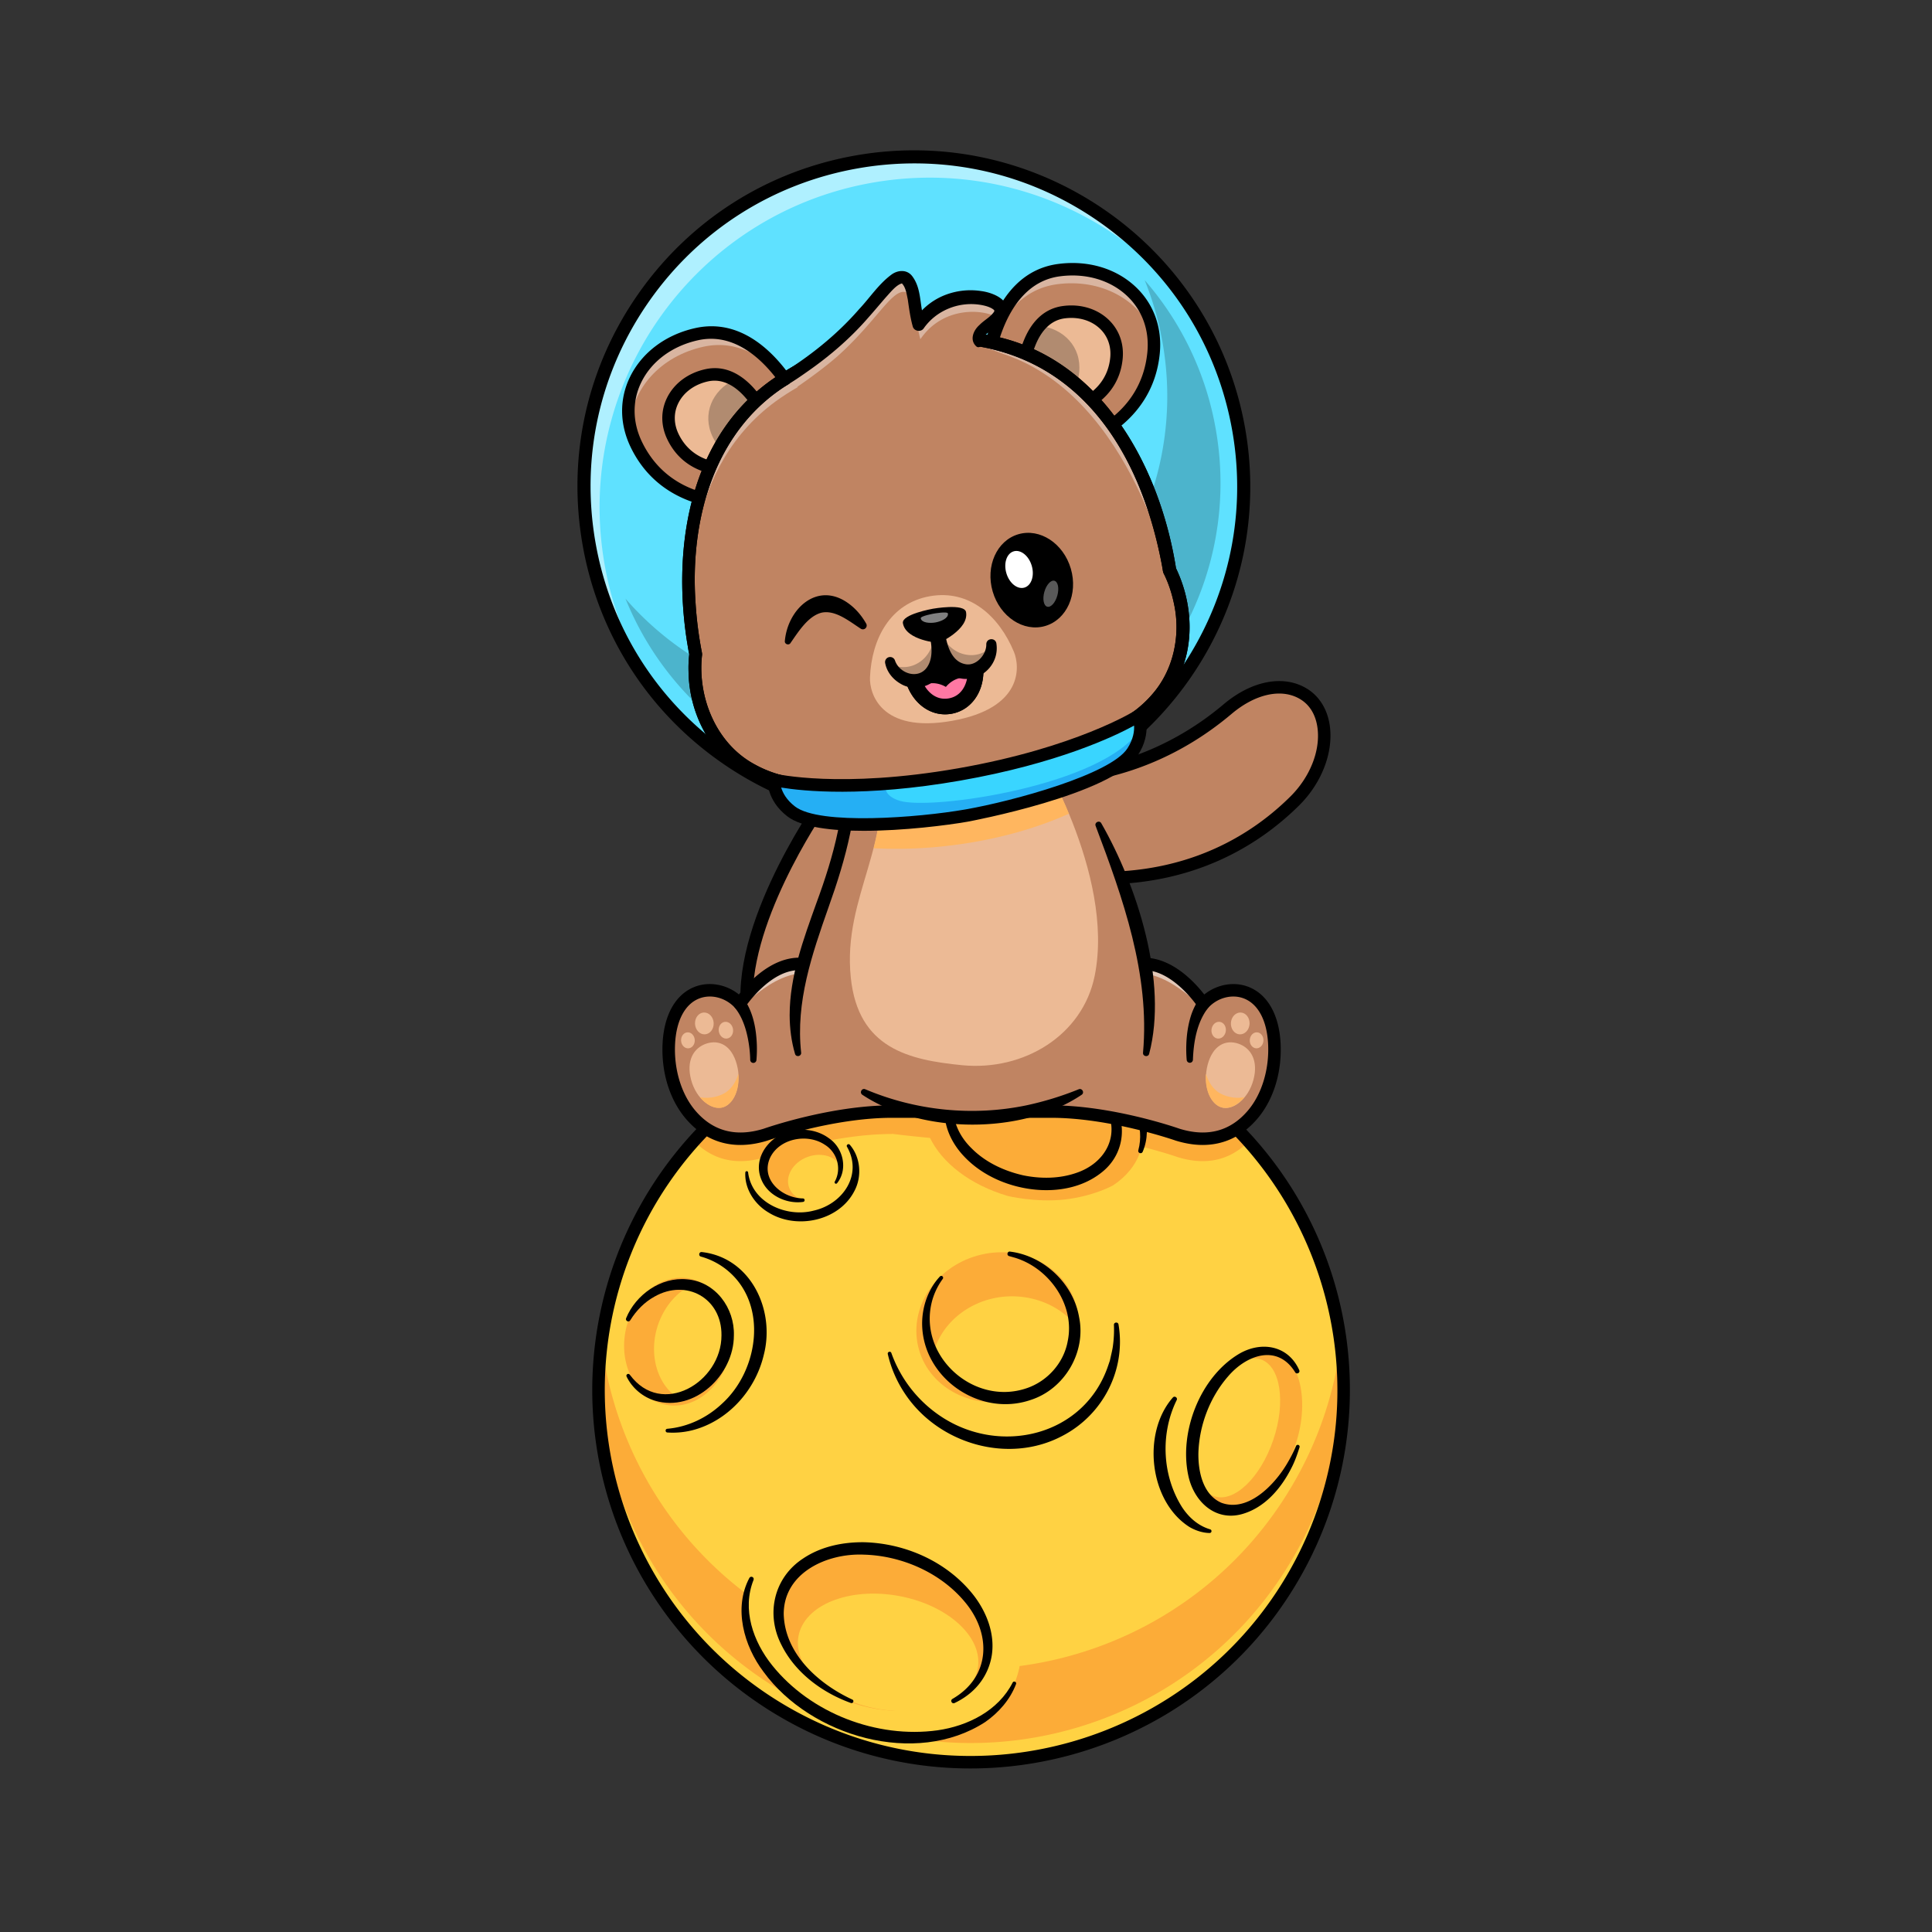 <svg id="Layer_1" data-name="Layer 1" xmlns="http://www.w3.org/2000/svg" viewBox="0 0 4000 4000"><rect x="0" y="0" width="4000" height="4000" fill="#333333" stroke="none"/><defs><style>.cls-1{fill:#ffd243;}.cls-2{fill:#fcac38;}.cls-3{fill:#c08462;}.cls-4{fill:#a54d21;}.cls-5{opacity:0.55;}.cls-6{fill:#fff;}.cls-7{fill:#ecba95;}.cls-8{fill:#ffb65f;}.cls-9{fill:#5fe1ff;}.cls-10{opacity:0.2;}.cls-11{opacity:0.5;}.cls-12{opacity:0.4;}.cls-13{fill:#b18b70;}.cls-14{opacity:0.35;}.cls-15{fill:#ff78a3;}.cls-16{fill:#39d5ff;}.cls-17{fill:#25aff4;}</style></defs><path class="cls-1" d="M2777.28,2961.74a771,771,0,0,1-92.68,290.31c-206.9,372.26-676.37,506.34-1048.64,299.51-296.44-164.73-441.82-496-384.34-812A770.55,770.55,0,0,1,1602,2223.34q25.86-16.18,52.93-30.2a774.12,774.12,0,0,1,312.82-85.7c1,0,1.93-.13,2.87-.16,6.68-.36,13.37-.65,20.09-.81q20-.54,40,0a764.07,764.07,0,0,1,269.1,56.19,775.05,775.05,0,0,1,85.35,40.78c6,3.39,12,6.75,17.85,10.27,3.56,2.07,7.08,4.23,10.56,6.39a766.87,766.87,0,0,1,171.74,143C2731.46,2526.34,2801,2745.18,2777.28,2961.74Z"/><path class="cls-2" d="M2585.24,2363.07c-38.27,39.07-88.29,50.73-147,32.61,0,0-135.73-47.86-262-47.86l.07-.13c-47.93,5.88-114.9,12.82-163.92,12.82-49.63,0-117.68-7.13-165.73-13.07l.13.38c-126.23,0-262,47.86-262,47.86-59.26,18.25-109.67,6.23-148.1-33.71A765.94,765.94,0,0,1,1602,2223.34q25.86-16.18,52.93-30.2a774.12,774.12,0,0,1,312.82-85.7c1,0,1.93-.13,2.87-.16,6.68-.36,13.37-.65,20.09-.81q20-.54,40,0a764.07,764.07,0,0,1,269.1,56.19,775.05,775.05,0,0,1,85.35,40.78c6,3.39,12,6.75,17.85,10.27,3.56,2.07,7.08,4.23,10.56,6.39A766.87,766.87,0,0,1,2585.24,2363.07Z"/><path class="cls-2" d="M1636,3511.53c372.29,206.86,841.74,72.78,1048.64-299.51a770.15,770.15,0,0,0,77.33-200.46,760.11,760.11,0,0,0,15.32-89.83,770.36,770.36,0,0,0,.76-160c-.25,2.44-.51,4.88-.76,7.32a760.11,760.11,0,0,1-15.32,89.83,770.15,770.15,0,0,1-77.33,200.46c-206.9,372.29-676.35,506.37-1048.64,299.51-229.67-127.63-368.67-355.2-392.88-598.26C1213.46,3057.49,1358.6,3357.38,1636,3511.53Z"/><path class="cls-2" d="M2479.64,2962c-21.06,94,7.77,170,64.39,169.88s124.69-74,145.75-168-12.89-172.43-69.51-172.29S2500.69,2868.05,2479.64,2962Z"/><path d="M2436.21,2898.74c-34.16,69.43-30.15,156.2,10.92,221.43,13.84,21.12,33.17,38.75,58.37,46.16a3.88,3.88,0,0,1-1.17,7.6c-14.38-.25-28.77-5-41.45-12.31-83.87-53-99.08-195.1-34.56-268.27,3.67-4.14,10.46.45,7.89,5.39Z"/><ellipse class="cls-2" cx="1660.42" cy="2416.54" rx="76.64" ry="65.37" transform="translate(-151.15 111.14) rotate(-3.67)"/><ellipse class="cls-1" cx="1677.42" cy="2438.5" rx="57.59" ry="46.47" transform="matrix(0.94, -0.35, 0.35, 0.94, -742.19, 733.95)"/><path d="M1662.77,2488.43c-34.09,4.69-72.92-13-86.46-46.27-19.24-46.23,18.64-93,64.1-101.17,26-5.25,54.41-.31,75.86,15.69,29.84,20.29,39.75,64.42,16.83,93a2.9,2.9,0,0,1-4.87-3.1c15.06-27.2,4.85-61.21-21.08-76.86-35.8-23.54-92.78-12.9-112.32,26.41-21.46,45.25,23.58,84.34,67.65,85.1,4.33.14,4.56,6.67.29,7.16Z"/><path d="M1759.48,2370.14c22.31,25.79,25.57,65.65,9.41,95.8-31.92,62.17-119.84,80.42-177.63,44.48-28.77-16.85-50-49.14-48.14-82.91a2.9,2.9,0,0,1,5.77-.18c7.5,62.68,79.42,94.06,135.84,79.11,60-13.41,102.11-74.29,68.88-132.19-2.19-3.69,3.17-7.41,5.87-4.11Z"/><path d="M1452.88,2592.24c101.25,11.27,152.58,119.73,128.45,212.89-15.95,67.88-66.08,127.84-132.17,151.24a166.29,166.29,0,0,1-67.52,9.44c-4.63-.4-4.75-7.25-.07-7.69,43.16-3.73,83-23.33,113.4-52.06,75.86-68.76,95.6-205.46,11.64-275.37a148.18,148.18,0,0,0-55.49-29.06c-5.53-1.48-4-10,1.76-9.39Z"/><ellipse class="cls-2" cx="1403.16" cy="2777.85" rx="132.97" ry="110.21" transform="translate(-1576.96 3674.63) rotate(-79.95)"/><path class="cls-1" d="M1399.23,2891.35c39.21.46,79.07-26.22,99.55-71.06,27.25-59.71,9.79-129.05-39-154.89a81.75,81.75,0,0,0-21.31-7.8c-28.78,11.73-54.58,36.36-70.21,70.57C1340.6,2788.83,1354.76,2858.51,1399.23,2891.35Z"/><path d="M1296.29,2729.27c19.82-48.6,72-86,126-80.56,58.92,4.6,99,59.57,97.13,116.31,0,81.63-81.16,159.38-163.37,135-25.45-7.7-47.36-26.24-58.79-50-2.08-4.3,4-7.74,6.66-3.87,66.12,90,190.1,15.34,189.81-81.49.94-76.81-72.81-117.92-139-80-20.26,11.18-37.28,28.46-49.9,48.9-2.94,5.05-10.84,1-8.53-4.31Z"/><path d="M2315.75,2742.11c15.85,93.74-31.93,186.84-116,230.62-111.75,59.43-256.85,16.82-326-87.06a246.65,246.65,0,0,1-35.7-82.37c-.88-4.65,5.74-6.65,7.41-2.09a263.92,263.92,0,0,0,103.66,132c123.09,81.06,296.45,39.39,345.3-106.05l3.4-10,2.34-10.34c1.35-5.9,3.46-14.86,4.11-20.88a242.38,242.38,0,0,0,2-42.81c-.33-5.82,8.49-6.9,9.5-1Z"/><ellipse class="cls-2" cx="2073.11" cy="2753.42" rx="169.55" ry="154.59" transform="matrix(0.96, -0.27, 0.27, 0.96, -668.34, 664.5)"/><path class="cls-1" d="M1934.06,2796.07c14.38,52.84,61.9,95.12,124.05,103.69,82.76,11.37,160.15-41.35,172.88-117.77a127.66,127.66,0,0,0,1.33-31.91c-25.18-33.7-64.86-57.95-112.29-64.5C2036,2674,1956.92,2722.47,1934.06,2796.07Z"/><path d="M2091.14,2591.31c69.63,8.44,131,65.9,143,135.64,15,72.59-30,149.16-100.63,171.64-106.73,36.27-225.52-47.43-224.32-160.54.6-35,13.27-69.92,36.73-95.14a3.85,3.85,0,0,1,5.94,4.89,141.16,141.16,0,0,0-21.31,42.94c-32.88,114,83.61,221.12,194.66,183.54,43.44-14.48,77.51-52.79,85.45-98,15.4-74.43-38.3-150.82-109.56-172.31l-11.66-3.3-.18-.06c-5.6-1.55-3.88-10.08,1.89-9.35Z"/><path class="cls-1" d="M1636.29,3186.43c-36.29,19.1-64.62,47-80.45,82.55-28.7,64.48-8.36,135.73,44.12,198.45,34.42,41.15,83.31,77,142.69,101.06,149.9,60.74,309.94,23.42,357.46-83.36,17.68-39.73,17.3-83.48,2.11-125.89-25.62-71.56-113.91-93.11-208-131.25"/><path d="M1560.2,3270.92c-24.48,61-.88,128,38.61,177.11,79.65,99.21,216.63,151.74,342.32,134.38,62.63-9,125.84-40.51,155.46-98.85,2-4.18,8.78-1.43,7,3.14-12.08,31.9-35.72,59.05-63.9,78.65-144,93.28-361.27,29.75-458.76-103.86-40.84-53.83-62.66-131.78-29.48-194.48,2.85-5.18,10.75-1.66,8.71,3.91Z"/><ellipse class="cls-2" cx="1828.04" cy="3375.72" rx="161.68" ry="222.46" transform="translate(-1902.94 4279.6) rotate(-75.18)"/><ellipse class="cls-1" cx="1838.66" cy="3420.86" rx="118.91" ry="188.58" transform="translate(-1852.81 4627.49) rotate(-79.84)"/><path d="M1971.83,3517.47c79.25-45.75,81.58-134.31,25.9-200.69-50.51-60.88-131-96-209.52-98.07-75.82-3.22-165.08,37.12-165.61,122.37,1.72,82.16,71.35,145.09,142.05,177.67,4.43,1.94,1.62,8.76-2.89,7.13-59.31-21.36-115.36-62.56-144-120.56-32.67-63.61-15.66-139.13,45.18-178.74,37-24.83,82-34,125.77-33.56,86.59,2.22,173,40.89,226.93,109.65,26.77,34.54,44.31,79.07,37.89,123.45a126.88,126.88,0,0,1-26.28,60.29c-13.56,17.08-31.4,30.28-50.92,39.52-5.54,2.58-9.65-5.45-4.45-8.46Z"/><path class="cls-2" d="M2304.35,2454.27c27.07-17.81,47.2-41.9,56.92-71.1,17.62-52.91-3.85-107.38-49.94-152.68-30.24-29.72-71.43-54.15-120-68.52-122.55-36.25-245.54,5.4-274.71,93-10.85,32.61-7.19,67,8,99.17,25.65,54.31,85,99.26,161.92,122,0,0,57.39,14,117.6,7.29S2304.35,2454.27,2304.35,2454.27Z"/><path d="M2356.74,2381.66c13.51-49.91-10-99.17-44.75-134.41-70.33-70.95-180.12-101.25-277.21-78.81-48.31,11.64-94.83,40.2-114.51,87.8-1.68,4.29-8.54,2.12-7.29-2.46,6.74-26.29,23-50.05,43.91-67.86,106.52-86.1,284.28-52.79,371.56,46.2,36.42,39.83,59.62,100.12,37.36,152.56-2.32,5.42-10.51,2.69-9.07-3Z"/><ellipse class="cls-2" cx="2139" cy="2320.14" rx="127.76" ry="175.78" transform="matrix(0.16, -0.99, 0.99, 0.16, -494.47, 4058.86)"/><ellipse class="cls-2" cx="2127.18" cy="2285.45" rx="93.96" ry="149.01" transform="translate(-320.73 4223.47) rotate(-85.42)"/><path d="M2015.58,2220.54c-57.28,41.84-52.08,110.42-3.7,157.25,28.68,28.87,67.33,46.72,106.73,55.65,35.75,7.28,73.79,7.08,108.46-4.62,62.23-20.28,94.46-79.78,60.35-139.48-17.15-30.76-45.55-54.74-76.64-71.23a327.08,327.08,0,0,0-33.29-14.61c-4.41-1.66-2.19-8.5,2.33-7.32,32.41,7.9,63.55,22.75,89.92,44.63a173.18,173.18,0,0,1,34.06,38.91c31.58,47.8,23.36,110.7-22,146.89-48.38,39.31-116.29,44.63-174.93,30.14-41.81-10.27-82-31.48-111.45-63.18-28.47-30.11-47.79-74-36.24-115.68a99.16,99.16,0,0,1,13.38-30.29c9.57-14.58,22.83-26.36,37.72-35a4.78,4.78,0,0,1,5.25,8Z"/><ellipse class="cls-1" cx="2562.33" cy="2956.28" rx="149.66" ry="78.02" transform="translate(-1060.49 4432.87) rotate(-71.26)"/><path d="M2681.56,2841.26c-36.49-59.36-100.58-36.37-138.72,8.12-37.6,43.07-59.67,100.55-61.65,157.72-.92,38.62,8.92,87.24,47.37,104.16,54.25,20.24,108.13-35.17,134.2-77.74a310.37,310.37,0,0,0,20.51-39.59,3.85,3.85,0,0,1,7.26,2.57c-4.64,14.62-9.69,29.31-16.92,43.06-21.38,42.19-54.93,81.86-102.22,95.24-56.53,15.55-100.23-27.46-111.18-80.09-19.21-90,24.2-202.59,103.73-250.85,46.16-28,102.92-19.13,126,32.9,2.45,5.46-5.35,9.48-8.43,4.5Z"/><path d="M2009.19,3661.4a779.16,779.16,0,0,1-379.51-98.56c-293.86-163.29-450.9-495.09-390.77-825.64a783.68,783.68,0,0,1,86.24-240.57c64.59-116.18,157.94-214.47,270-284.24,17.38-10.89,35.49-21.23,53.82-30.72a792.07,792.07,0,0,1,318-87.12l3.08-.17c6.64-.36,13.45-.65,20.3-.81,13.17-.36,26.84-.37,40.59,0a775.3,775.3,0,0,1,273.66,57.12,783.92,783.92,0,0,1,86.75,41.49c6.14,3.44,12.21,6.86,18.2,10.44,3.55,2.08,7.16,4.29,10.74,6.52a783.22,783.22,0,0,1,275.58,1049.21C2552.75,3515.9,2284.88,3661.4,2009.19,3661.4Zm2.1-1542.27c-6.84,0-13.61.09-20.26.27s-13.19.43-19.74.78l-3,.17a765.8,765.8,0,0,0-307.41,84.26c-17.71,9.17-35.22,19.16-52,29.69a759.88,759.88,0,0,0-344.47,507.53c-58.15,319.65,93.72,640.52,377.9,798.43,365.45,203,828,70.95,1031.09-294.5a756.92,756.92,0,0,0,91.1-285.44h0c31.8-290.67-108.59-576.91-357.66-729.23-3.45-2.15-6.88-4.25-10.34-6.27-5.89-3.52-11.74-6.82-17.64-10.12a757.86,757.86,0,0,0-83.87-40.11,749.83,749.83,0,0,0-264.59-55.24C2024,2119.2,2017.59,2119.13,2011.29,2119.13Z"/><path class="cls-3" d="M1834.56,2156.43s-245.84,110.76-282-35c-30.91-124.52,51.5-294.41,106-388.51,24.87-42.82,43.92-69.94,43.92-69.94L1812,1689l3.27,67.46Z"/><path class="cls-3" d="M1815.29,1756.49c-56.81-2.59-109.77-10.72-156.66-23.58,24.87-42.82,43.92-69.94,43.92-69.94L1812,1689Z"/><path class="cls-4" d="M2374.59,1569.19c-46.44,58.32-130.53,109.89-236.38,144.28l-28.68-104.92S2228.69,1627.87,2374.59,1569.19Z"/><path class="cls-4" d="M2259.5,1661.48c-78.7,43.76-182,76.44-297.19,89.68-78.37,9-153.42,8-220.65-1.39,13.95-56.19,22.34-116.42,17.89-183.42l473,11.17Z"/><path d="M1666.38,2209.61c-25.3,0-49.81-3.88-70.7-14-28.69-13.94-47.41-37.83-55.64-71-45.84-184.82,143.86-457.48,152-469l5-7.16,127.42,30.31,23.43,485.9-8,3.61C1835,2170.39,1746.76,2209.61,1666.38,2209.61Zm41.86-532c-29.63,44.34-182.2,283.17-143.13,440.72,6.39,25.76,20.07,43.42,41.84,54,66,32.07,182.72-11.41,214.27-24.29l-21.64-448.7Z"/><path class="cls-3" d="M1846.8,2301.39c-126.23,0-262,47.86-262,47.86-63.43,19.53-116.71,4.39-156-42.56-13.6-16.25-24.93-36.75-32.75-60.16a234.73,234.73,0,0,1-11.36-85.61c5.71-115.77,91.19-130.69,138.69-90.52a79.25,79.25,0,0,1,8.33,8,224.81,224.81,0,0,1,16.44-21.35c21-24.47,60.32-61.29,106.41-61.32,36.2,0,76.63,22.73,115.63,92.19Z"/><path class="cls-3" d="M1846.8,2301.39c-126.23,0-262,47.86-262,47.86-63.43,19.53-116.71,4.39-156-42.56-13.6-16.25-24.93-36.75-32.75-60.16,22.16,17.34,58.74,36.81,98.24,19.66,63.1-27.42,37.81-158.2,29.09-195.79a79.25,79.25,0,0,1,8.33,8,224.81,224.81,0,0,1,16.44-21.35c20,43.69,32.23,132.82,71.5,103.34,35.23-26.48,9.07-108.12,34.91-164.66,36.2,0,76.63,22.73,115.63,92.19Z"/><path class="cls-4" d="M1497.72,2292.41c-15.31,5.17-34.29-3.29-48.66-20.73a78.92,78.92,0,0,0,45.24-5.49c17.73-7.68,28.45-23.54,34.55-43.17C1531.63,2256,1518.55,2285.37,1497.72,2292.41Z"/><path class="cls-3" d="M2252.85,2087.91c113.32-201.77,238.51-9.55,238.51-9.55,45-49.58,141-40.34,147,82.56,2.91,59-15.58,111.7-44.12,145.77-39.31,46.95-92.6,62.11-156,42.55,0,0-135.73-47.86-262-47.86"/><path class="cls-4" d="M2275.36,1599.3c-27.25,34.33-78.65,63.75-145.3,84.35l-20.53-75.11S2178.32,1619.68,2275.36,1599.3Z"/><path class="cls-3" d="M2710.88,1621a219,219,0,0,1-30,37.09c-95,94.33-244.95,177.18-465,156.84q-25.24-2.32-51.72-6.5l-54.62-199.9s222.86,36.12,432.13-140.47c57.71-48.72,117.48-55.65,157.22-31.51C2752,1468.82,2755.37,1551.73,2710.88,1621Z"/><path class="cls-3" d="M2374.59,1569.19c-46.44,58.32-130.53,109.89-236.38,144.28l-28.68-104.92S2228.69,1627.87,2374.59,1569.19Z"/><path class="cls-3" d="M2710.88,1621a219,219,0,0,1-30,37.09c-95,94.33-244.95,177.18-465,156.84l58.3-107.86S2529.25,1786.84,2710.88,1621Z"/><path d="M2281.61,1831a761.78,761.78,0,0,1-119.5-9.76,12.91,12.91,0,1,1,4-25.51c255,40.47,415.69-57.47,505.6-146.75,40.22-39.94,61.76-93.74,56.22-140.42-2.29-19.26-10.36-45.46-35.81-60.91-38.11-23.15-92.6-11.52-142.18,30.33-211.37,178.38-433.21,144.89-442.54,143.38a12.92,12.92,0,0,1,4.12-25.51h0c2.17.35,219.81,32.81,421.76-137.61,58.33-49.24,124.33-61.76,172.25-32.68,26.8,16.28,43.86,44.67,48.05,80,6.46,54.39-17.94,116.38-63.66,161.79C2610.79,1745.88,2479.38,1831,2281.61,1831Z"/><g class="cls-5"><path class="cls-6" d="M1723.89,2026.18c-105.61-48.6-181.42,66.73-192.18,52.18C1531.71,2078.36,1625.29,1934.66,1723.89,2026.18Z"/></g><path d="M1542.11,2070.69c17.88,27.72,23.68,60.41,24.84,92.58a260.79,260.79,0,0,1-.81,31.31,6.46,6.46,0,0,1-12.9-.74,246,246,0,0,0-2.38-29.23c-4-27.87-11.93-56.86-29.75-78.84-10.74-14.33,10.79-29.87,21-15.08Z"/><path class="cls-7" d="M1430.94,2235.87c10.75,40,43.1,64.51,66.78,56.53,24.77-8.34,38.59-48.38,27.84-88.4s-37.09-52.09-63.22-43.29S1420.19,2195.85,1430.94,2235.87Z"/><path class="cls-8" d="M1497.72,2292.41c-15.31,5.17-34.29-3.29-48.66-20.73a78.92,78.92,0,0,0,45.24-5.49c17.73-7.68,28.45-23.54,34.55-43.17C1531.63,2256,1518.55,2285.37,1497.72,2292.41Z"/><path class="cls-3" d="M2176.26,2301.39c126.23,0,261.95,47.86,261.95,47.86,63.43,19.53,116.71,4.39,156-42.56,13.6-16.25,24.93-36.75,32.75-60.16-22.16,17.34-58.74,36.81-98.24,19.66-63.1-27.42-37.81-158.2-29.09-195.79a80.33,80.33,0,0,0-8.34,8A223.46,223.46,0,0,0,2474.9,2057c-20,43.69-32.23,132.82-71.5,103.34-35.23-26.48-9.07-108.12-34.91-164.66-36.2,0-76.63,22.73-115.64,92.19Z"/><ellipse class="cls-7" cx="1502.86" cy="2132.95" rx="14.89" ry="17.42" transform="translate(-283.84 231.43) rotate(-8.05)"/><ellipse class="cls-7" cx="1458.25" cy="2118.91" rx="19.33" ry="22.62" transform="translate(-114.22 83.32) rotate(-3.15)"/><ellipse class="cls-7" cx="1424.29" cy="2153.9" rx="14.17" ry="16.58" transform="translate(-116.22 81.53) rotate(-3.15)"/><path class="cls-7" d="M2595.05,2235.87c-10.75,40-43.1,64.51-66.78,56.53-24.77-8.34-38.59-48.38-27.84-88.4s37.09-52.09,63.22-43.29S2605.8,2195.85,2595.05,2235.87Z"/><path class="cls-7" d="M2537.87,2135c-1.35,9.53-9,16.32-17.18,15.17s-13.65-9.81-12.31-19.34,9-16.32,17.19-15.17S2539.22,2125.51,2537.87,2135Z"/><ellipse class="cls-7" cx="2567.74" cy="2118.91" rx="22.62" ry="19.33" transform="translate(310.96 4566.35) rotate(-86.85)"/><ellipse class="cls-7" cx="2601.7" cy="2153.9" rx="16.58" ry="14.17" transform="translate(308.07 4633.3) rotate(-86.85)"/><g class="cls-5"><path class="cls-6" d="M2299.19,2026.18c105.61-48.6,181.41,66.73,192.17,52.18C2491.36,2078.36,2397.78,1934.66,2299.19,2026.18Z"/></g><path d="M2490.05,2370.51c-17.7,0-36.28-3-55.63-8.93l-.48-.16c-1.34-.47-135.2-47.12-257.68-47.12H1846.81c-122.61,0-256.34,46.65-257.68,47.12l-.48.16c-68,21-126.64,4.85-169.73-46.59-32.86-39.24-50-95.62-47.12-154.71,3-60.38,28-103.36,68.61-117.91,29.64-10.62,63.9-3.89,89.44,16.57,19.32-24.89,67.9-78,128-76.11,46.1,1.51,87.7,34.73,123.65,98.75a12.91,12.91,0,1,1-22.52,12.65c-31.21-55.56-65.49-84.35-101.91-85.58-62.08-2.27-114,76-114.52,76.77l-9.14,14-11.24-12.35c-19.06-21-48.41-29.19-73-20.36-30.3,10.86-49.08,45.43-51.52,94.86-2.56,51.89,12.82,103,41.12,136.85,36.34,43.39,84.15,56.36,142.08,38.56,8.57-3,140.54-48.49,266-48.49h329.45c125.49,0,257.5,45.51,266,48.49,57.93,17.8,105.73,4.83,142.07-38.56,28.31-33.8,43.68-85,41.12-136.85-2.43-49.43-21.22-84-51.52-94.86-24.61-8.81-54-.64-73,20.36l-11.25,12.39-9.14-14c-.51-.77-52.54-79-114.51-76.76-36.41,1.23-70.7,30-101.9,85.58a12.92,12.92,0,1,1-22.53-12.65c35.95-64,77.56-97.24,123.65-98.75,60.3-2,108.67,51.22,128,76.11,25.55-20.46,59.8-27.19,89.44-16.57,40.63,14.55,65.64,57.53,68.62,117.91,2.91,59.09-14.27,115.48-47.12,154.71C2573.34,2351.79,2534.52,2370.5,2490.05,2370.51Z"/><path d="M2501.75,2086c-23.48,29.85-30.51,70.55-31.92,107.8a6.46,6.46,0,0,1-12.89.74,258.76,258.76,0,0,1-.82-31.31c.68-21.15,3.63-42.13,10.34-62.49a140.78,140.78,0,0,1,14.51-30.09c10.32-14.92,32,1,20.78,15.35Z"/><path class="cls-3" d="M1759.54,1566.35c16.68,251.24-146.93,406.79-107.13,614.38l136,80.17c61,33.24,139,53.18,224,53.18s163-19.94,224-53.19l136.39-80.16c28-145.78-32.52-335.48-98.68-473.66l-41.67-129.53Z"/><path class="cls-3" d="M2259.5,1661.48c-78.7,43.76-182,76.44-297.19,89.68-78.37,9-153.42,8-220.65-1.39,13.95-56.19,22.34-116.42,17.89-183.42l473,11.17Z"/><path class="cls-4" d="M2213.16,1684.67c-71.17,32-157.07,55.7-250.85,66.49a915,915,0,0,1-153.74,5c14.59-57,23.38-117,9.27-188.39l343.1,8.1A1110.07,1110.07,0,0,1,2213.16,1684.67Z"/><path class="cls-3" d="M2372.85,2180.71l-136.37,80.19c-61,33.22-139.06,53.18-224.08,53.18s-163-20-224.05-53.18l-135.95-80.19c-12.37-64.58-5.07-124.1,10.37-183.06,28.67,105.08,161,228.3,350.23,228.3s310.63-103,358.1-224C2381.34,2064.36,2383.41,2125.69,2372.85,2180.71Z"/><path class="cls-7" d="M2141.93,1543s167.25,265.25,124.48,477.37c-24.83,123.09-146.78,197.64-274.68,185-109.73-10.85-215-34.59-230.23-181.24-17.79-171.69,95-280,54.71-464.25C1810,1531.61,2141.93,1543,2141.93,1543Z"/><path class="cls-8" d="M2213.16,1684.67c-71.17,32-157.07,55.7-250.85,66.49a915,915,0,0,1-153.74,5c14.59-57,23.38-117,9.27-188.39-.49-2.59-1-5.2-1.62-7.85-6.2-28.29,325.7-16.89,325.7-16.89s7.56,12,19,32.84A1110.07,1110.07,0,0,1,2213.16,1684.67Z"/><path d="M2366.51,2179.51c14.58-162.62-41.51-319.7-98.17-469.65-2.69-7.15,7.59-12.42,11.66-5.58,74.63,130.31,138.45,328.53,99.19,477.66-2.15,7.45-13.48,5.47-12.68-2.43Z"/><path d="M1791.46,2255.22c104.79,44.36,222,56.36,333.39,33.32a653.49,653.49,0,0,0,108.58-33.34c7-2.82,12.46,7,6.12,11.36-123,83.07-330.84,81.83-454.27,0-6.31-4.36-1.06-14.38,6.18-11.35Z"/><path d="M1772.43,1565.5c8.11,107.26-21.39,213.27-57,312.79-34.49,98-68.35,196.33-56.73,301.22.8,7.49-10.46,10.07-12.67,2.47-7.62-25.8-11-52.94-11.13-80-.07-80.75,28.69-157.7,55.44-232.47,35.89-97.2,63.84-198.3,56.26-302.28-.84-16.79,24.22-18.92,25.78-1.71Z"/><circle class="cls-9" cx="1892.11" cy="1007.7" r="682.82"/><g class="cls-10"><path d="M2517.23,889.3A636.19,636.19,0,0,0,2369.91,580,641.71,641.71,0,0,1,2407,709.6c60.92,347.74-171.58,679-519.32,739.95-228.77,40.08-450.41-46.84-592.64-210,110.5,273.7,400.46,442.71,702.91,389.72C2345.65,1568.33,2578.16,1237,2517.23,889.3Z"/></g><g class="cls-11"><path class="cls-6" d="M1251.74,1168.58C1186.66,797.13,1435,443.25,1806.48,378.17,2059.34,333.86,2304,434.85,2455,621c-146.74-213.34-409-333.48-680.77-285.87-371.45,65.08-619.81,419-554.73,790.41a679.58,679.58,0,0,0,141.84,311.9A680.31,680.31,0,0,1,1251.74,1168.58Z"/></g><path class="cls-3" d="M1659.94,844.79,1520.2,1040.5s-78.53,5.12-144.2-46.38c-22.18-17.38-42.92-41.27-58.67-74-48.43-100.65,15.47-204.09,125.21-228.32,52-11.48,96.06,8.16,130.59,36.81v0C1628.94,775,1659.94,844.79,1659.94,844.79Z"/><g class="cls-12"><path class="cls-6" d="M1623.5,783.48c-39.85-43.25-96.65-81.17-167.27-65.6-88.77,19.6-149.55,87.65-151.54,166.24-19.89-88.18,41.19-171,137.85-192.3C1524.86,673.64,1587.12,733.42,1623.5,783.48Z"/></g><path class="cls-3" d="M1659.94,844.79,1520.2,1040.5s-78.53,5.12-144.2-46.38c1.91-.34,41.64-30,37.64-61.11-9.11-70.64,101.27-149.2,101.27-149.2s58.71-10.68,58.23-55.15C1628.94,775,1659.94,844.79,1659.94,844.79Z"/><path d="M1515.43,1053.5c-27.75,0-151.64-7-209.74-127.75-23.08-48-23.58-99.51-1.41-145.12,24.75-50.9,74.13-87.87,135.46-101.41,144.81-32,228.51,152.45,232,160.32A12.92,12.92,0,0,1,1648.14,850c-.77-1.73-78.69-173-202.82-145.58-53.59,11.83-96.53,43.71-117.8,87.48-18.65,38.36-18.13,81.9,1.46,122.62,57.64,119.81,185,113.38,190.38,113a12.92,12.92,0,0,1,1.66,25.78C1520.86,1053.39,1518.89,1053.5,1515.43,1053.5Z"/><path class="cls-7" d="M1584,862.17S1538.75,760.3,1463,777c-61.08,13.49-96.65,71.06-69.69,127.09,34.68,72.09,112.91,67,112.91,67"/><path class="cls-7" d="M1584,862.18l-65.08,91.12-12.72,17.81s-78.24,5.09-112.92-67c-26.94-56,8.62-113.6,69.71-127.09,21.53-4.75,40.58.06,56.83,9.41C1560.8,809.93,1584,862.18,1584,862.18Z"/><path class="cls-13" d="M1584,862.18l-65.08,91.12c-16.26-9.93-32.08-25.19-43.33-48.59-22.94-47.67-.58-96.48,44.23-118.28C1560.8,809.93,1584,862.18,1584,862.18Z"/><path d="M1502.52,984.12c-18.46,0-87.41-4.83-120.88-74.4-13.62-28.31-13.9-58.77-.78-85.76,14.55-29.92,43.46-51.62,79.32-59.54,85.12-18.81,133.59,88,135.61,92.51a12.92,12.92,0,0,1-23.6,10.5h0c-.41-.92-41.92-92-106.44-77.78-28.11,6.21-50.58,22.83-61.65,45.61-9.6,19.74-9.31,42.21.82,63.26,30.34,63.07,97.59,59.88,100.47,59.69A12.92,12.92,0,0,1,1507,984C1506.6,984,1505,984.12,1502.52,984.12Z"/><path class="cls-3" d="M2040.62,777.52l198.36,136s75.52-22.1,119.57-93c14.88-23.94,26.17-53.49,29.75-89.61,11-111.15-84.47-186.42-195.87-171.58-52.82,7.05-87.45,40.59-110.07,79.34v0C2045.81,701.31,2040.62,777.52,2040.62,777.52Z"/><g class="cls-12"><path class="cls-6" d="M2053.85,707.43c22.6-54.29,63-109.38,134.65-118.95,90.11-12,170.53,31.08,199.34,104.23-11.54-89.66-97.3-146.5-195.41-133.41C2108.87,570.44,2070.86,647.94,2053.85,707.43Z"/></g><path class="cls-3" d="M2040.62,777.52l198.36,136s75.52-22.1,119.57-93c-1.92.34-49.41-13.93-56.31-44.51C2286.58,706.5,2156,670.53,2156,670.53s-58.82,10.08-73.6-31.86C2045.81,701.31,2040.62,777.52,2040.62,777.52Z"/><path d="M2239,926.38a12.92,12.92,0,0,1-3.63-25.32c5.16-1.52,127-39.13,140.09-171.44,4.45-45-10-86-40.65-115.69-35-33.83-86.28-49.06-140.65-41.82-126,16.8-140.52,204.39-140.65,206.28a12.92,12.92,0,0,1-25.77-1.76c.59-8.59,16-210.54,163-230.12,62.26-8.3,121.32,9.5,162,48.84,36.46,35.24,53.65,83.83,48.41,136.81-14.83,150-157.11,193.28-158.54,193.7A13.05,13.05,0,0,1,2239,926.38Z"/><path class="cls-7" d="M2117.93,767.81s7.59-111.2,84.51-121.45c62-8.27,115.15,33.62,109,95.5-7.87,79.61-83.12,101.63-83.12,101.63"/><path class="cls-7" d="M2117.93,767.82l92.37,63.3,18,12.37s75.25-22,83.12-101.64c6.11-61.87-47-103.77-109-95.51-21.85,2.92-38.11,14-50.16,28.32C2121.81,710.79,2117.93,767.82,2117.93,767.82Z"/><path d="M2227.94,846.1,2115.45,769l.09-1.37c.16-2.36,4.28-58.23,34.9-94.54,14-16.62,31.35-26.43,51.67-29.15,33.17-4.42,64.63,5,86.23,25.89,19.21,18.58,28.28,44.23,25.51,72.23-7.94,80.28-84.06,103.47-84.83,103.69Zm-107.5-79.46,108.29,74.21c9.06-3.07,73.25-27.31,80.36-99.23,2.62-26.52-5.93-50.78-24.07-68.32-20.55-19.85-50.53-28.83-82.27-24.59-19.11,2.56-35.47,11.8-48.65,27.49C2127.07,708.26,2121.27,757.86,2120.44,766.64Z"/><path class="cls-13" d="M2117.93,767.82l92.37,63.3c11.88-14.91,21.5-34.66,24-60.5,5.22-52.64-32.52-90.83-82.08-96C2121.81,710.79,2117.93,767.82,2117.93,767.82Z"/><path d="M2228.35,856.41a12.92,12.92,0,0,1-3.62-25.32c2.69-.81,67-20.85,73.88-90.5,2.3-23.25-5.12-44.46-20.91-59.72-18.21-17.6-45-25.5-73.55-21.71-65.47,8.73-73.26,108.54-73.33,109.54a12.92,12.92,0,0,1-25.77-1.77c.34-5,9.3-121.86,95.69-133.38,36.38-4.84,71,5.63,94.92,28.75,21.58,20.86,31.76,49.56,28.67,80.83-8.64,87.28-88.93,111.76-92.35,112.76A13.05,13.05,0,0,1,2228.35,856.41Z"/><path class="cls-3" d="M2146.66,1576c133.71-44.44,258.91-86.47,294.55-215.53,26.34-95.36-19.55-179.16-19.58-179.29-2-5.06-47.41-390.05-353-468.45-86.16-22.1-162.82-18.55-236.9-6.39-73.75,14-147,36.9-220.35,87.2-260.2,178.38-170.89,555.6-171.05,561.05,0,.14-14.38,94.58,43.05,175.15,77.72,109,209.74,105.6,350.58,101.51Z"/><g class="cls-12"><path class="cls-6" d="M2448.27,1275.69c-8.13-38.73-22-64.15-22-64.22-2-5-79.74-387.24-346.35-477.72-30.49-10.35-81.93-36.31-96.8-5.44-51.16-3.67-99.47.58-146.73,8.32-73.74,14-147,36.93-220.35,87.21-205.44,140.83-193,405.64-178.74,513.54-13.22-76.33-54.7-387,174.13-543.87,73.37-50.31,146.6-73.24,220.36-87.21,74.08-12.16,150.74-15.72,236.9,6.39,305.58,78.4,351,463.38,353,468.45C2421.66,1181.23,2443.1,1220.44,2448.27,1275.69Z"/></g><path class="cls-3" d="M2441.22,1360.43c-35.65,129.07-160.86,171.1-294.55,215.53L1834,1631.22c-140.84,4.07-272.85,7.51-350.58-101.52-32.41-45.46-42-95.35-44.1-130.19a231.86,231.86,0,0,0,32.46,66c58.52,82.09,151.14,114.6,253.45,123.91a597.08,597.08,0,0,0,158.09-7.12l202.11-35.72c52.54-9.28,103.81-25,152-48,91.64-43.65,165.44-105.56,192.18-202.36a232.84,232.84,0,0,0,7.71-75.71C2447.54,1254,2456.43,1305.29,2441.22,1360.43Z"/><path d="M2144.62,1569.83c82.1-40.7,179.09-60.72,240.33-131.66,44.59-50.33,59.76-122.18,45.83-187.47-4.36-21.15-11-42-20.49-61.38a23.5,23.5,0,0,1-2.05-4.72l.54,1.66a31.1,31.1,0,0,1-1.41-6.14l-.56-3.31-1.13-6.52c-47.25-251.39-188.74-462.11-466.93-459.95-104.48,1.17-211,26.37-300.35,81.57C1480,885,1428.2,1073,1440,1247.2a791.73,791.73,0,0,0,13.15,103.36l.19,1.09a18.18,18.18,0,0,1,.26,3.29l0-1.67a24,24,0,0,1-.3,5c-9.06,87.44,30.51,182.42,109.9,224.69,81.7,45.23,179.65,32.59,270.63,41.79,7.51.65,7.72,11.82.38,12.91-89.75,13.16-202.35,13.52-284.34-30.48-78.23-41.81-123.34-129.79-124.33-216.93a250.07,250.07,0,0,1,1.61-36.9l0-.2a10.84,10.84,0,0,0,0,2.67l-.06-1.67a8.92,8.92,0,0,0,0,1.46c.11.76,0,.07,0,.16l-.09-.56-.28-1.56-.61-3.3c-.89-4.2-2.67-15.81-3.46-20.19-32.85-206.39,8.31-446.2,201.61-561,122.19-75.05,283.41-103.65,424-75.29,228.71,42.42,352.47,268.93,386.38,481.66l.27,1.55.1.55c0-.1.12.6-.05-.19a9.52,9.52,0,0,0-.49-1.45l.54,1.66a11.4,11.4,0,0,0-1-2.63c-.07-.12.07.13.09.18l.29.56.56,1.11c21.1,44.17,31,93.68,27.1,142.65-9.07,108.62-81.91,177.63-177.33,219.11-44,19.76-89.11,35.2-136.06,43.43-7.43,1.23-10.59-9-4.08-12.26Z"/><path d="M2144.62,1569.83c82.1-40.7,179.09-60.72,240.33-131.66,44.59-50.33,59.76-122.18,45.83-187.47-4.36-21.15-11-42-20.49-61.38a23.5,23.5,0,0,1-2.05-4.72l.54,1.66a31.1,31.1,0,0,1-1.41-6.14l-.56-3.31-1.13-6.52c-47.25-251.39-188.74-462.11-466.93-459.95-104.48,1.17-211,26.37-300.35,81.57C1480,885,1428.2,1073,1440,1247.2a791.73,791.73,0,0,0,13.15,103.36l.19,1.09a18.18,18.18,0,0,1,.26,3.29l0-1.67a24,24,0,0,1-.3,5c-9.06,87.44,30.51,182.42,109.9,224.69,81.7,45.23,179.65,32.59,270.63,41.79,7.51.65,7.72,11.82.38,12.91-89.75,13.16-202.35,13.52-284.34-30.48-78.23-41.81-123.34-129.79-124.33-216.93a250.07,250.07,0,0,1,1.61-36.9l0-.2a10.84,10.84,0,0,0,0,2.67l-.06-1.67a8.92,8.92,0,0,0,0,1.46c.11.76,0,.07,0,.16l-.09-.56-.28-1.56-.61-3.3c-.89-4.2-2.67-15.81-3.46-20.19-32.85-206.39,8.31-446.2,201.61-561,122.19-75.05,283.41-103.65,424-75.29,228.71,42.42,352.47,268.93,386.38,481.66l.27,1.55.1.55c0-.1.12.6-.05-.19a9.52,9.52,0,0,0-.49-1.45l.54,1.66a11.4,11.4,0,0,0-1-2.63c-.07-.12.07.13.09.18l.29.56.56,1.11c21.1,44.17,31,93.68,27.1,142.65-9.07,108.62-81.91,177.63-177.33,219.11-44,19.76-89.11,35.2-136.06,43.43-7.43,1.23-10.59-9-4.08-12.26Z"/><path class="cls-7" d="M1970.83,1492.46c-148.49,26.24-170.95-58.09-169.62-90,3.33-79.61,41.7-153.51,124-168.06s143.68,41.74,174.09,115.38C2111.51,1379.3,2119.31,1466.22,1970.83,1492.46Z"/><path class="cls-3" d="M2026.5,713.38c-22.09-32.47,57.92-46.23,44-77.26-10.15-22.56-113.71-44.32-168.38,36a312.62,312.62,0,0,1-8.33-43.46c-3.67-30-11.85-53.65-25.17-54.61-27-1.92-58,60.15-133.62,129.24-29.26,26.72-87.58,69.11-115.44,84.79l257.28,105.88Z"/><g class="cls-12"><path class="cls-6" d="M2065.42,657.82c-28-17.92-112.4-25.2-159.91,44.54a314.23,314.23,0,0,1-8.31-43.45c-3.68-30-11.87-53.66-25.16-54.62-27-1.92-58,60.16-133.64,129.25-21.45,19.58-58.51,47.6-87.75,67.32L1619.53,788c27.86-15.69,86.17-58.08,115.43-84.79,75.66-69.09,106.65-131.17,133.63-129.24,13.32,1,21.51,24.6,25.17,54.61a311.64,311.64,0,0,0,8.34,43.46c54.65-80.27,158.23-58.51,168.36-36C2074.16,644.34,2071.25,651.34,2065.42,657.82Z"/></g><path d="M2021.16,717c-14.18-13.18-5.88-33,6.47-43.92,9.72-10.11,23-16.57,30.34-27.48a3.26,3.26,0,0,0,.12-3.71c-7.38-6.58-20.54-9.69-31-11.16-43.64-6-88.55,12.27-114.29,48.58-5.68,9.18-20.64,6.66-23.11-3.7-5.16-18.43-7.54-36.83-10.18-55.41-2.44-11.69-4.3-25.35-12.18-33.4-12,3.09-23.74,18.48-33.34,28.81-11.81,13.6-23.64,27.84-36,41.68-36.6,42.25-79.28,79.17-125.08,111.12-15.21,10.73-30.28,21.21-47.06,30.86a12.92,12.92,0,1,1-12.68-22.51c61.12-37.18,118.24-82.27,165.5-136.63,22.63-24,40.79-52.66,68.23-72.45,12.65-8.59,30.55-10,41.37,3.56,16.34,21.22,16.25,47.19,20.67,71.77,1.5,8.58,3.38,17.53,5.55,25.48,0,0-23.15-3.69-23.08-3.72a135.2,135.2,0,0,1,60.47-52,145.75,145.75,0,0,1,79.23-10.2c27.91,3.59,68.37,21.45,50,56.27-9.06,14.66-25,22.81-38.18,32.17-7.85,5.86-14.48,9.78-10.86,19.42,2,6.37-6.29,11.3-10.9,6.53Z"/><path d="M1624.92,1327.37c5.79-66.68,67-124,130.66-78.87,15.75,11.11,28.33,26,37.8,42.68a7.91,7.91,0,0,1-11.46,10.34c-24.56-16-52.53-39-80.88-33.06-27.75,7-47.45,38.53-64.19,62.59-3.27,5.8-12.54,2.91-11.93-3.68Z"/><ellipse cx="2138.29" cy="1191.68" rx="84.28" ry="98.96" transform="matrix(0.96, -0.28, 0.28, 0.96, -250.27, 655.79)"/><ellipse class="cls-6" cx="2109.8" cy="1179.18" rx="27.37" ry="39.15" transform="translate(-247.89 647.2) rotate(-16.49)"/><g class="cls-14"><ellipse class="cls-6" cx="2175.73" cy="1229.37" rx="27.85" ry="13.97" transform="translate(408.93 2996.73) rotate(-74.48)"/></g><path d="M1956.53,1478.94c-40.86,0-76.12-33.39-84.85-82.78l-1.23-7,68.33-89.63,94.19,61,1.22,6.92c9.67,54.71-18,102.13-64.3,110.32A77.2,77.2,0,0,1,1956.53,1478.94Zm-51.61-81.7c7.44,29.13,29.15,54.07,59.35,48.71s42.08-36.21,39.06-66.15l-57-36.88Z"/><ellipse cx="1952.94" cy="1381.8" rx="66.37" ry="81.29" transform="translate(-210.67 360.94) rotate(-10.02)"/><path d="M2018.44,1406.15c-5.11,28.5-23.3,50.74-51.36,55.7-28.61,5.06-53.72-10.28-68.18-36.17a102.67,102.67,0,0,1-11.32-32.32c-7.82-44.22,15.12-85.23,51.2-91.61s71.7,24.29,79.52,68.51A101.64,101.64,0,0,1,2018.44,1406.15Z"/><path class="cls-15" d="M2018.44,1406.15c-5.11,28.5-23.3,50.74-51.36,55.7-28.61,5.06-53.72-10.28-68.18-36.17a51.34,51.34,0,0,1,23.89-10.57c12.41-2,24.67.75,35.54,7.08,8.5-10.14,19.74-17.08,32.75-19.16A51.87,51.87,0,0,1,2018.44,1406.15Z"/><path d="M1956.53,1478.94c-40.86,0-76.12-33.39-84.85-82.78-9.35-52.91,19.5-102.39,64.3-110.31,22.31-3.94,45,2.78,63.71,19,17.83,15.36,30.08,37.6,34.5,62.64h0c9.67,54.71-18,102.13-64.3,110.32A77.2,77.2,0,0,1,1956.53,1478.94Zm-8.2-161.88a39.06,39.06,0,0,0-6.73.59c-27.27,4.82-44.37,37.52-38.12,72.89,5.63,31.88,28.29,61.17,60.79,55.41s43.76-41,38.13-72.89h0c-3.14-17.73-11.58-33.28-23.79-43.8C1969.33,1321.27,1958.79,1317.06,1948.33,1317.06Z"/><path class="cls-7" d="M2052.44,1333.18c3.26,28-21.35,59.76-53,57.37-46.55-3.52-56.2-63.83-56.2-63.83h0s11.6,60-30.92,79.23c-28.93,13.1-63-8.33-69.47-35.73,0,0-3.1-76.43,91.61-93.17S2052.44,1333.18,2052.44,1333.18Z"/><path class="cls-13" d="M2052.71,1339.33c-.63,26.25-23.93,53.42-53.3,51.22-46.54-3.53-56.19-63.82-56.19-63.82h0a95.72,95.72,0,0,1,1.3,12.1c.94,18.56-1.72,53.3-32.23,67.13-27,12.24-58.47-5.67-67.81-30.4,15.47,6.78,33.29,8,49.81.54,48.21-21.85,42.57-84.19,40.46-99.1a.21.21,0,0,1,.13,0c3.14,14.72,19.2,75.24,72,79.24C2024.58,1357.54,2040.61,1350.59,2052.71,1339.33Z"/><path d="M2062.88,1332c8.11,52-48.49,92.62-94.44,64.51-23.72-15-35.91-40.67-41.07-67.21,0,0,18.74,13.29,18.62,13.27l13-18.86c4.06,26.71,1.2,54.8-15.85,77-18.46,23.28-53.29,30.3-78.63,14.88-15.91-9.08-28.41-24.28-31.9-42.88a10.53,10.53,0,0,1,20.46-4.87c9.38,26.78,47.84,39.43,66,14,13.46-19.21,10.23-46.19,5.31-68,7.93-1.42,23.83-4.37,31.75-5.79,4,26.06,13,62.23,43.32,67.15,21.83,4,43.16-19.92,42.56-41.47.26-12.7,18.53-14.16,20.88-1.77Z"/><path d="M2000.1,1267.27c6.38,36.1-56.12,63.87-56.12,63.87s-68.22-4.67-74.6-40.77c-3.27-18.52,62.1-30.07,62.1-30.07S1996.82,1248.75,2000.1,1267.27Z"/><g class="cls-11"><path class="cls-6" d="M1962.55,1270.18c1.65,9.35-13.81,16.41-25.74,18.52s-28.87.77-30.52-8.58c-.85-4.8,27.28-9.77,27.28-9.77S1961.7,1265.38,1962.55,1270.18Z"/></g><path d="M1890.63,1704.28c-141.85,0-280.05-43.37-398.57-126.56-152.26-106.86-253.8-266.61-285.89-449.83s9.06-368,115.92-520.24,266.61-253.79,449.84-285.89c378.25-66.29,739.86,187.53,806.13,565.76h0c66.27,378.23-187.54,739.86-565.76,806.13A705.2,705.2,0,0,1,1890.63,1704.28Zm2.91-1366a677,677,0,0,0-116.93,10.21c-176.07,30.85-329.6,128.42-432.3,274.75s-142.25,323.87-111.4,500,128.42,329.61,274.74,432.3,323.9,142.26,500,111.41c363.48-63.69,607.39-411.22,543.7-774.7-30.85-176.08-128.42-329.61-274.74-432.3C2162.68,380,2029.85,338.29,1893.54,338.29Z"/><path class="cls-16" d="M2360.93,1508.84c-.45,12.78-4.1,29.28-15.76,47.4-40.2,62.62-260.24,117.61-344.11,132.3s-303.67,36.78-362.8-8.43c-38.91-29.77-36.14-65.65-36.14-65.65s80,19.51,231.6,8.21c44.66-3.33,95.53-9.34,152.43-19.31,249.91-43.76,370.68-121.13,370.68-121.13S2361.48,1492.53,2360.93,1508.84Z"/><path class="cls-17" d="M2360.93,1508.84c-.45,12.78-4.1,29.28-15.76,47.4-40.2,62.62-260.24,117.61-344.11,132.3s-303.67,36.78-362.8-8.43c-38.91-29.77-36.14-65.65-36.14-65.65s80,19.51,231.6,8.21c-2.81,13.24,2.56,27,28.91,35.26C1927.44,1678.27,2287.47,1626.64,2360.93,1508.84Z"/><path d="M1787.81,1720.11c-66.27,0-128-7.29-157.39-29.74-44-33.65-41.3-75.16-41.16-76.91l1.17-15.15,14.76,3.6c1.31.31,135,31.43,378.72-11.26,243.9-42.74,364.79-118.55,366-119.31l12.58-8,6.15,13.59c.72,1.6,17.35,39.73-12.57,86.32h0c-52.78,82.18-349.78,137.5-352.76,138C1961.17,1708.63,1870.94,1720.11,1787.81,1720.11Zm-170.48-89.58c3.23,10.73,10.86,25.61,28.79,39.32,50.93,39,254.85,23.11,352.71,6,99.89-17.5,300.83-72.59,335.48-126.54h0c12.28-19.11,14.34-35.78,13.68-47-40.39,22.07-158,78.49-359.62,113.81C1788,1651.2,1662.15,1637.87,1617.33,1630.53Z"/><path class="cls-8" d="M2527.9,2292.41c15.3,5.17,34.29-3.29,48.66-20.73a78.92,78.92,0,0,1-45.24-5.49c-17.73-7.68-28.45-23.54-34.55-43.17C2494,2256,2507.07,2285.37,2527.9,2292.41Z"/></svg>